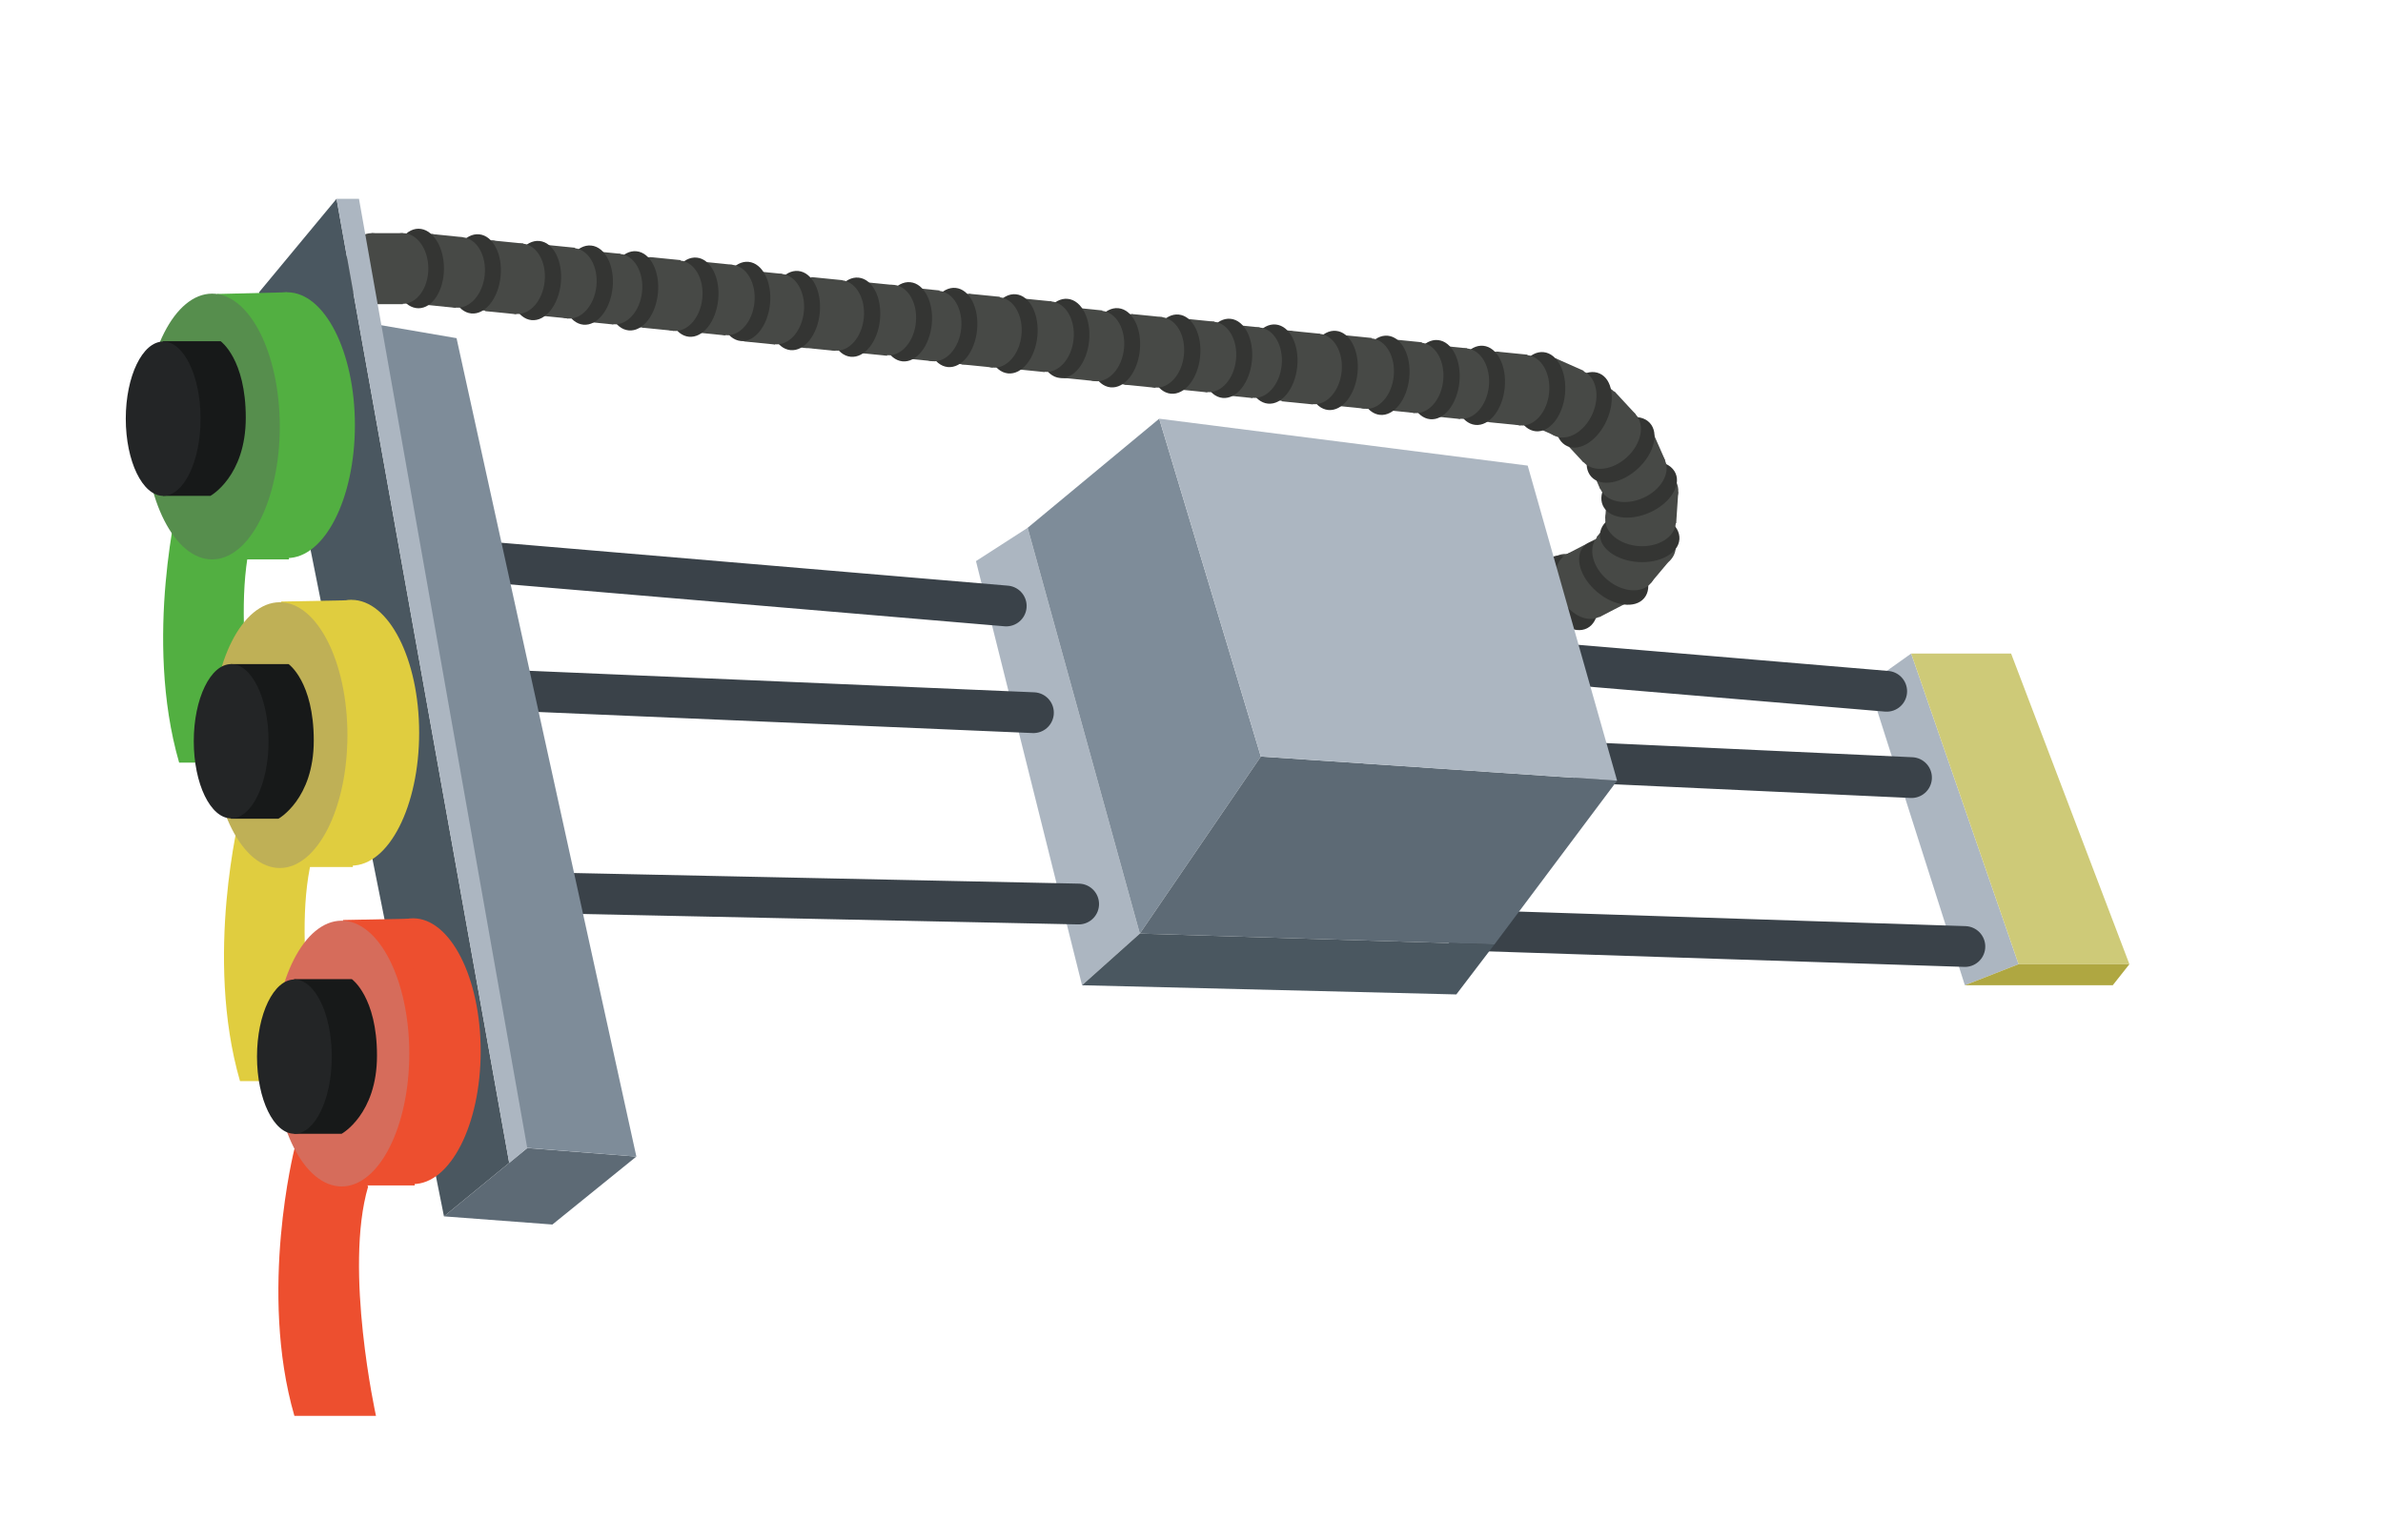 <?xml version="1.0" encoding="utf-8"?>
<!-- Generator: Adobe Illustrator 27.5.0, SVG Export Plug-In . SVG Version: 6.00 Build 0)  -->
<svg version="1.1" id="Livello_1" xmlns="http://www.w3.org/2000/svg" xmlns:xlink="http://www.w3.org/1999/xlink" x="0px" y="0px"
	 viewBox="0 0 701 453" style="enable-background:new 0 0 701 453;" xml:space="preserve">
<style type="text/css">
	.st0{fill:#343533;}
	.st1{fill:#474946;}
	.st2{fill:#ACB6C1;}
	.st3{fill:#CECA78;}
	.st4{fill:#AFA741;}
	.st5{fill:none;stroke:#3A4249;stroke-width:12;stroke-linecap:round;stroke-linejoin:round;stroke-miterlimit:10;}
	.st6{fill:#7E8C99;}
	.st7{fill:#5D6A75;}
	.st8{fill:#4A5760;}
	.st9{fill:#ED4F2F;}
	.st10{fill:#E0CD3F;}
	.st11{fill:#52AF41;}
	.st12{fill:#BFB056;}
	.st13{fill:#D66C5B;}
	.st14{fill:#171919;}
	.st15{fill:#232526;}
	.st16{fill:#568E4D;}
</style>
<g>
	
		<ellipse transform="matrix(0.888 -0.459 0.459 0.888 -31.921 226.988)" class="st0" cx="450.5" cy="179.1" rx="7.5" ry="11.7"/>
	
		<ellipse transform="matrix(0.888 -0.459 0.459 0.888 -30.468 228.622)" class="st1" cx="454.6" cy="176.9" rx="7.5" ry="10.4"/>
	
		<ellipse transform="matrix(0.888 -0.459 0.459 0.888 -27.612 231.919)" class="st1" cx="462.8" cy="172.7" rx="7.5" ry="10.4"/>
	
		<rect x="454.1" y="164.4" transform="matrix(0.888 -0.459 0.459 0.888 -29.058 230.286)" class="st1" width="9.2" height="20.9"/>
</g>
<g>
	
		<ellipse transform="matrix(0.888 -0.459 0.459 0.888 -28.466 231.601)" class="st0" cx="461.7" cy="174.3" rx="7.5" ry="11.7"/>
	
		<ellipse transform="matrix(0.888 -0.459 0.459 0.888 -26.983 233.271)" class="st1" cx="465.9" cy="172.1" rx="7.5" ry="10.4"/>
	
		<ellipse transform="matrix(0.888 -0.459 0.459 0.888 -24.157 236.532)" class="st1" cx="474" cy="167.9" rx="7.5" ry="10.4"/>
	
		<rect x="465.3" y="159.6" transform="matrix(0.888 -0.459 0.459 0.888 -25.604 234.899)" class="st1" width="9.2" height="20.9"/>
</g>
<polygon class="st2" points="562.2,192.3 593.8,283.7 578,289.9 549.7,201.2 "/>
<polygon class="st3" points="562.2,192.3 591.6,192.3 626.4,283.7 593.8,283.7 "/>
<polygon class="st4" points="578,289.9 621.5,289.9 626.4,283.7 593.8,283.7 "/>
<line class="st5" x1="460.1" y1="195.4" x2="555" y2="203.4"/>
<line class="st5" x1="467.1" y1="224.4" x2="562.3" y2="228.8"/>
<line class="st5" x1="430.9" y1="273.7" x2="578" y2="278.5"/>
<polygon class="st2" points="287.1,165.1 318.3,289.9 335.3,274.7 302.3,155.3 "/>
<polygon class="st6" points="302.3,155.3 341,123.2 370.9,222.6 335.3,274.7 "/>
<polygon class="st7" points="370.9,222.6 475.7,229.7 439.6,277.9 335.3,274.7 "/>
<polygon class="st8" points="318.3,289.9 428.4,292.6 439.6,277.9 335.3,274.7 "/>
<polygon class="st2" points="341,123.2 449.4,137 475.7,229.7 370.9,222.6 "/>
<line class="st5" x1="134.3" y1="164.6" x2="296" y2="178.3"/>
<line class="st5" x1="142.2" y1="202.8" x2="304" y2="209.7"/>
<line class="st5" x1="155.6" y1="262.6" x2="317.3" y2="266"/>
<g>
	
		<ellipse transform="matrix(0.643 -0.766 0.766 0.643 40.679 423.729)" class="st0" cx="474.5" cy="168.3" rx="7.5" ry="11.7"/>
	
		<ellipse transform="matrix(0.643 -0.766 0.766 0.643 44.499 424.739)" class="st1" cx="477.5" cy="164.7" rx="7.5" ry="10.4"/>
	
		<ellipse transform="matrix(0.643 -0.766 0.766 0.643 51.99 426.776)" class="st1" cx="483.5" cy="157.7" rx="7.5" ry="10.4"/>
	
		<rect x="475.9" y="150.6" transform="matrix(0.643 -0.766 0.766 0.643 48.296 425.727)" class="st1" width="9.2" height="20.9"/>
</g>
<polygon class="st7" points="187.2,340.3 162.5,360.3 130.6,357.9 155.1,337.8 "/>
<g>
	
		<ellipse transform="matrix(6.694742e-02 -0.998 0.998 6.694742e-02 292.382 628.635)" class="st0" cx="482.3" cy="158" rx="7.5" ry="11.7"/>
	
		<ellipse transform="matrix(6.694742e-02 -0.998 0.998 6.694742e-02 297.295 624.57)" class="st1" cx="482.6" cy="153.3" rx="7.5" ry="10.4"/>
	
		<ellipse transform="matrix(6.694742e-02 -0.998 0.998 6.694742e-02 307.049 616.713)" class="st1" cx="483.3" cy="144.2" rx="7.5" ry="10.4"/>
	
		<rect x="478.3" y="138.3" transform="matrix(6.694742e-02 -0.998 0.998 6.694742e-02 302.172 620.642)" class="st1" width="9.2" height="20.9"/>
</g>
<g>
	
		<ellipse transform="matrix(0.915 -0.403 0.403 0.915 -17.187 206.492)" class="st0" cx="482.3" cy="144.1" rx="11.7" ry="7.5"/>
	
		<ellipse transform="matrix(0.915 -0.403 0.403 0.915 -15.619 205.361)" class="st1" cx="480.4" cy="139.8" rx="10.4" ry="7.5"/>
	
		<ellipse transform="matrix(0.915 -0.403 0.403 0.915 -12.549 203.16)" class="st1" cx="476.7" cy="131.4" rx="10.4" ry="7.5"/>
	
		<rect x="468.1" y="131" transform="matrix(0.915 -0.403 0.403 0.915 -14.084 204.26)" class="st1" width="20.9" height="9.2"/>
</g>
<g>
	<ellipse transform="matrix(0.734 -0.679 0.679 0.734 36.852 358.94)" class="st0" cx="476.8" cy="132.4" rx="11.7" ry="7.5"/>
	<ellipse transform="matrix(0.734 -0.679 0.679 0.734 38.315 355.885)" class="st1" cx="473.6" cy="129" rx="10.4" ry="7.5"/>
	<ellipse transform="matrix(0.734 -0.679 0.679 0.734 41.179 349.865)" class="st1" cx="467.3" cy="122.3" rx="10.4" ry="7.5"/>
	<rect x="460" y="121" transform="matrix(0.734 -0.679 0.679 0.734 39.763 352.842)" class="st1" width="20.9" height="9.2"/>
</g>
<g>
	<ellipse transform="matrix(0.406 -0.914 0.914 0.406 166.459 497.369)" class="st0" cx="465.8" cy="120.6" rx="11.7" ry="7.5"/>
	
		<ellipse transform="matrix(0.406 -0.914 0.914 0.406 165.632 492.335)" class="st1" cx="461.5" cy="118.8" rx="10.4" ry="7.5"/>
	<ellipse transform="matrix(0.406 -0.914 0.914 0.406 164.05 482.482)" class="st1" cx="453.2" cy="115" rx="10.4" ry="7.5"/>
	
		<rect x="447" y="112.3" transform="matrix(0.406 -0.914 0.914 0.406 164.904 487.454)" class="st1" width="20.9" height="9.2"/>
</g>
<g>
	
		<ellipse transform="matrix(9.961851e-02 -0.995 0.995 9.961851e-02 293.165 554.414)" class="st0" cx="452.9" cy="115.2" rx="11.7" ry="7.5"/>
	
		<ellipse transform="matrix(9.961851e-02 -0.995 0.995 9.961851e-02 289.363 549.356)" class="st1" cx="448.2" cy="114.8" rx="10.4" ry="7.5"/>
	
		<ellipse transform="matrix(9.961961e-02 -0.995 0.995 9.961961e-02 282.098 539.425)" class="st1" cx="439.1" cy="113.8" rx="10.4" ry="7.5"/>
	
		<rect x="433.3" y="109.7" transform="matrix(9.961851e-02 -0.995 0.995 9.961851e-02 285.771 544.445)" class="st1" width="20.9" height="9.2"/>
</g>
<g>
	
		<ellipse transform="matrix(9.961851e-02 -0.995 0.995 9.961851e-02 279.088 535.121)" class="st0" cx="435.2" cy="113.3" rx="11.7" ry="7.5"/>
	
		<ellipse transform="matrix(9.961851e-02 -0.995 0.995 9.961851e-02 275.394 529.983)" class="st1" cx="430.5" cy="112.8" rx="10.4" ry="7.5"/>
	
		<ellipse transform="matrix(9.961961e-02 -0.995 0.995 9.961961e-02 268.021 520.133)" class="st1" cx="421.4" cy="112" rx="10.4" ry="7.5"/>
	
		<rect x="415.6" y="107.8" transform="matrix(9.961851e-02 -0.995 0.995 9.961851e-02 271.693 525.152)" class="st1" width="20.9" height="9.2"/>
</g>
<g>
	
		<ellipse transform="matrix(9.961781e-02 -0.995 0.995 9.961781e-02 268.685 520.267)" class="st0" cx="421.8" cy="111.7" rx="11.7" ry="7.5"/>
	
		<ellipse transform="matrix(9.961851e-02 -0.995 0.995 9.961851e-02 264.99 515.129)" class="st1" cx="417.1" cy="111.1" rx="10.4" ry="7.5"/>
	
		<ellipse transform="matrix(9.961851e-02 -0.995 0.995 9.961851e-02 257.618 505.279)" class="st1" cx="408" cy="110.3" rx="10.4" ry="7.5"/>
	
		<rect x="402.2" y="106.1" transform="matrix(9.961851e-02 -0.995 0.995 9.961851e-02 261.398 510.218)" class="st1" width="20.9" height="9.2"/>
</g>
<g>
	
		<ellipse transform="matrix(9.961851e-02 -0.995 0.995 9.961851e-02 256.695 504.494)" class="st0" cx="407.1" cy="110.4" rx="11.7" ry="7.5"/>
	
		<ellipse transform="matrix(9.961851e-02 -0.995 0.995 9.961851e-02 253.081 499.464)" class="st1" cx="402.5" cy="109.9" rx="10.4" ry="7.5"/>
	
		<ellipse transform="matrix(9.961851e-02 -0.995 0.995 9.961851e-02 245.708 489.614)" class="st1" cx="393.4" cy="109" rx="10.4" ry="7.5"/>
	
		<rect x="387.5" y="104.8" transform="matrix(9.961851e-02 -0.995 0.995 9.961851e-02 249.409 494.445)" class="st1" width="20.9" height="9.2"/>
</g>
<g>
	
		<ellipse transform="matrix(9.961851e-02 -0.995 0.995 9.961851e-02 244.381 488.075)" class="st0" cx="391.9" cy="109" rx="11.7" ry="7.5"/>
	
		<ellipse transform="matrix(9.961851e-02 -0.995 0.995 9.961851e-02 240.578 483.017)" class="st1" cx="387.2" cy="108.6" rx="10.4" ry="7.5"/>
	
		<ellipse transform="matrix(9.961851e-02 -0.995 0.995 9.961851e-02 233.314 473.087)" class="st1" cx="378.1" cy="107.6" rx="10.4" ry="7.5"/>
	
		<rect x="372.2" y="103.5" transform="matrix(9.961851e-02 -0.995 0.995 9.961851e-02 236.986 478.106)" class="st1" width="20.9" height="9.2"/>
</g>
<g>
	
		<ellipse transform="matrix(9.961851e-02 -0.995 0.995 9.961851e-02 230.303 468.783)" class="st0" cx="374.2" cy="107.1" rx="11.7" ry="7.5"/>
	
		<ellipse transform="matrix(9.961851e-02 -0.995 0.995 9.961851e-02 226.581 463.833)" class="st1" cx="369.6" cy="106.7" rx="10.4" ry="7.5"/>
	
		<ellipse transform="matrix(9.961851e-02 -0.995 0.995 9.961851e-02 219.237 453.795)" class="st1" cx="360.4" cy="105.8" rx="10.4" ry="7.5"/>
	
		<rect x="354.5" y="101.6" transform="matrix(9.961851e-02 -0.995 0.995 9.961851e-02 222.909 458.814)" class="st1" width="20.9" height="9.2"/>
</g>
<g>
	
		<ellipse transform="matrix(9.961851e-02 -0.995 0.995 9.961851e-02 219.9 453.929)" class="st0" cx="360.8" cy="105.5" rx="11.7" ry="7.5"/>
	
		<ellipse transform="matrix(9.961851e-02 -0.995 0.995 9.961851e-02 216.178 448.979)" class="st1" cx="356.2" cy="105" rx="10.4" ry="7.5"/>
	
		<ellipse transform="matrix(9.961851e-02 -0.995 0.995 9.961851e-02 208.913 439.049)" class="st1" cx="347.1" cy="104.1" rx="10.4" ry="7.5"/>
	
		<rect x="341.1" y="100" transform="matrix(9.961851e-02 -0.995 0.995 9.961851e-02 212.506 443.96)" class="st1" width="20.9" height="9.2"/>
</g>
<g>
	
		<ellipse transform="matrix(9.961851e-02 -0.995 0.995 9.961851e-02 207.478 437.59)" class="st0" cx="345.5" cy="104.2" rx="11.7" ry="7.5"/>
	
		<ellipse transform="matrix(9.961851e-02 -0.995 0.995 9.961851e-02 203.784 432.452)" class="st1" cx="340.8" cy="103.6" rx="10.4" ry="7.5"/>
	
		<ellipse transform="matrix(9.961851e-02 -0.995 0.995 9.961851e-02 196.411 422.602)" class="st1" cx="331.7" cy="102.8" rx="10.4" ry="7.5"/>
	
		<rect x="325.9" y="98.7" transform="matrix(9.961851e-02 -0.995 0.995 9.961851e-02 200.083 427.621)" class="st1" width="20.9" height="9.2"/>
</g>
<g>
	
		<ellipse transform="matrix(9.961851e-02 -0.995 0.995 9.961851e-02 193.4 418.297)" class="st0" cx="327.8" cy="102.3" rx="11.7" ry="7.5"/>
	
		<ellipse transform="matrix(9.961851e-02 -0.995 0.995 9.961851e-02 189.707 413.159)" class="st1" cx="323.1" cy="101.8" rx="10.4" ry="7.5"/>
	
		<ellipse transform="matrix(9.961851e-02 -0.995 0.995 9.961851e-02 182.334 403.309)" class="st1" cx="314" cy="100.9" rx="10.4" ry="7.5"/>
	
		<rect x="308.2" y="96.7" transform="matrix(9.961851e-02 -0.995 0.995 9.961851e-02 186.114 408.248)" class="st1" width="20.9" height="9.2"/>
</g>
<g>
	
		<ellipse transform="matrix(9.961851e-02 -0.995 0.995 9.961851e-02 182.748 400.997)" class="st0" cx="312.9" cy="99.5" rx="11.7" ry="7.5"/>
	
		<ellipse transform="matrix(9.961851e-02 -0.995 0.995 9.961851e-02 179.026 396.047)" class="st1" cx="308.4" cy="99.1" rx="10.4" ry="7.5"/>
	
		<ellipse transform="matrix(9.961851e-02 -0.995 0.995 9.961851e-02 171.682 386.009)" class="st1" cx="299.1" cy="98.1" rx="10.4" ry="7.5"/>
	
		<rect x="293.3" y="94" transform="matrix(9.961851e-02 -0.995 0.995 9.961851e-02 175.354 391.028)" class="st1" width="20.9" height="9.2"/>
</g>
<g>
	
		<ellipse transform="matrix(9.961851e-02 -0.995 0.995 9.961851e-02 170.326 384.658)" class="st0" cx="297.7" cy="98.2" rx="11.7" ry="7.5"/>
	
		<ellipse transform="matrix(9.961851e-02 -0.995 0.995 9.961851e-02 166.524 379.6)" class="st1" cx="293" cy="97.8" rx="10.4" ry="7.5"/>
	
		<ellipse transform="matrix(9.961851e-02 -0.995 0.995 9.961851e-02 159.259 369.67)" class="st1" cx="283.9" cy="96.8" rx="10.4" ry="7.5"/>
	
		<rect x="278.1" y="92.7" transform="matrix(9.961851e-02 -0.995 0.995 9.961851e-02 162.931 374.689)" class="st1" width="20.9" height="9.2"/>
</g>
<g>
	
		<ellipse transform="matrix(9.961851e-02 -0.995 0.995 9.961851e-02 156.249 365.365)" class="st0" cx="280" cy="96.3" rx="11.7" ry="7.5"/>
	
		<ellipse transform="matrix(9.961851e-02 -0.995 0.995 9.961851e-02 152.447 360.307)" class="st1" cx="275.3" cy="95.9" rx="10.4" ry="7.5"/>
	
		<ellipse transform="matrix(9.961851e-02 -0.995 0.995 9.961851e-02 145.182 350.377)" class="st1" cx="266.2" cy="95" rx="10.4" ry="7.5"/>
	
		<rect x="260.4" y="90.8" transform="matrix(9.961851e-02 -0.995 0.995 9.961851e-02 148.854 355.396)" class="st1" width="20.9" height="9.2"/>
</g>
<g>
	
		<ellipse transform="matrix(9.961851e-02 -0.995 0.995 9.961851e-02 145.845 350.511)" class="st0" cx="266.6" cy="94.7" rx="11.7" ry="7.5"/>
	
		<ellipse transform="matrix(9.961851e-02 -0.995 0.995 9.961851e-02 142.231 345.482)" class="st1" cx="262" cy="94.1" rx="10.4" ry="7.5"/>
	
		<ellipse transform="matrix(9.961851e-02 -0.995 0.995 9.961851e-02 134.779 335.523)" class="st1" cx="252.8" cy="93.3" rx="10.4" ry="7.5"/>
	
		<rect x="246.9" y="89.2" transform="matrix(9.961851e-02 -0.995 0.995 9.961851e-02 138.451 340.542)" class="st1" width="20.9" height="9.2"/>
</g>
<g>
	
		<ellipse transform="matrix(9.961851e-02 -0.995 0.995 9.961851e-02 133.423 334.172)" class="st0" cx="251.4" cy="93.4" rx="11.7" ry="7.5"/>
	
		<ellipse transform="matrix(9.961851e-02 -0.995 0.995 9.961851e-02 129.729 329.035)" class="st1" cx="246.7" cy="92.8" rx="10.4" ry="7.5"/>
	
		<ellipse transform="matrix(9.961851e-02 -0.995 0.995 9.961851e-02 122.356 319.184)" class="st1" cx="237.5" cy="92" rx="10.4" ry="7.5"/>
	
		<rect x="231.7" y="87.8" transform="matrix(9.961851e-02 -0.995 0.995 9.961851e-02 126.137 324.124)" class="st1" width="20.9" height="9.2"/>
</g>
<g>
	
		<ellipse transform="matrix(9.961851e-02 -0.995 0.995 9.961851e-02 119.454 314.8)" class="st0" cx="233.7" cy="91.4" rx="11.7" ry="7.5"/>
	
		<ellipse transform="matrix(9.961851e-02 -0.995 0.995 9.961851e-02 115.652 309.742)" class="st1" cx="229" cy="91" rx="10.4" ry="7.5"/>
	
		<ellipse transform="matrix(9.961851e-02 -0.995 0.995 9.961851e-02 108.387 299.812)" class="st1" cx="219.9" cy="90" rx="10.4" ry="7.5"/>
	
		<rect x="214" y="85.9" transform="matrix(9.961851e-02 -0.995 0.995 9.961851e-02 112.059 304.831)" class="st1" width="20.9" height="9.2"/>
</g>
<g>
	
		<ellipse transform="matrix(9.961851e-02 -0.995 0.995 9.961851e-02 108.966 297.855)" class="st0" cx="219.1" cy="88.7" rx="11.7" ry="7.5"/>
	
		<ellipse transform="matrix(9.961851e-02 -0.995 0.995 9.961851e-02 105.244 292.905)" class="st1" cx="214.5" cy="88.3" rx="10.4" ry="7.5"/>
	
		<ellipse transform="matrix(9.961851e-02 -0.995 0.995 9.961851e-02 97.9 282.867)" class="st1" cx="205.3" cy="87.3" rx="10.4" ry="7.5"/>
	
		<rect x="199.4" y="83.2" transform="matrix(9.961851e-02 -0.995 0.995 9.961851e-02 101.572 287.886)" class="st1" width="20.9" height="9.2"/>
</g>
<g>
	
		<ellipse transform="matrix(9.961851e-02 -0.995 0.995 9.961851e-02 96.544 281.516)" class="st0" cx="203.8" cy="87.4" rx="11.7" ry="7.5"/>
	
		<ellipse transform="matrix(9.961851e-02 -0.995 0.995 9.961851e-02 92.742 276.458)" class="st1" cx="199.1" cy="87" rx="10.4" ry="7.5"/>
	
		<ellipse transform="matrix(9.961851e-02 -0.995 0.995 9.961851e-02 85.477 266.528)" class="st1" cx="190" cy="86" rx="10.4" ry="7.5"/>
	
		<rect x="184.2" y="81.9" transform="matrix(9.961851e-02 -0.995 0.995 9.961851e-02 89.149 271.547)" class="st1" width="20.9" height="9.2"/>
</g>
<g>
	
		<ellipse transform="matrix(9.961887e-02 -0.995 0.995 9.961887e-02 82.466 262.224)" class="st0" cx="186.1" cy="85.5" rx="11.7" ry="7.5"/>
	
		<ellipse transform="matrix(9.961851e-02 -0.995 0.995 9.961851e-02 78.772 257.086)" class="st1" cx="181.4" cy="85" rx="10.4" ry="7.5"/>
	
		<ellipse transform="matrix(9.961851e-02 -0.995 0.995 9.961851e-02 71.4 247.236)" class="st1" cx="172.3" cy="84.2" rx="10.4" ry="7.5"/>
	
		<rect x="166.5" y="80" transform="matrix(9.961851e-02 -0.995 0.995 9.961851e-02 75.072 252.255)" class="st1" width="20.9" height="9.2"/>
</g>
<g>
	
		<ellipse transform="matrix(9.961887e-02 -0.995 0.995 9.961887e-02 72.063 247.369)" class="st0" cx="172.7" cy="83.9" rx="11.7" ry="7.5"/>
	
		<ellipse transform="matrix(9.961851e-02 -0.995 0.995 9.961851e-02 68.369 242.232)" class="st1" cx="168" cy="83.3" rx="10.4" ry="7.5"/>
	
		<ellipse transform="matrix(9.961851e-02 -0.995 0.995 9.961851e-02 60.997 232.381)" class="st1" cx="158.9" cy="82.5" rx="10.4" ry="7.5"/>
	
		<rect x="153.1" y="78.3" transform="matrix(9.961851e-02 -0.995 0.995 9.961851e-02 64.777 237.321)" class="st1" width="20.9" height="9.2"/>
</g>
<g>
	
		<ellipse transform="matrix(9.961851e-02 -0.995 0.995 9.961851e-02 59.641 231.031)" class="st0" cx="157.5" cy="82.6" rx="11.7" ry="7.5"/>
	
		<ellipse transform="matrix(9.961851e-02 -0.995 0.995 9.961851e-02 55.947 225.893)" class="st1" cx="152.8" cy="82" rx="10.4" ry="7.5"/>
	
		<ellipse transform="matrix(9.961851e-02 -0.995 0.995 9.961851e-02 48.682 215.963)" class="st1" cx="143.7" cy="81.1" rx="10.4" ry="7.5"/>
	
		<rect x="137.8" y="77" transform="matrix(9.961851e-02 -0.995 0.995 9.961851e-02 52.354 220.982)" class="st1" width="20.9" height="9.2"/>
</g>
<g>
	
		<ellipse transform="matrix(9.961851e-02 -0.995 0.995 9.961851e-02 45.672 211.658)" class="st0" cx="139.8" cy="80.6" rx="11.7" ry="7.5"/>
	
		<ellipse transform="matrix(9.961851e-02 -0.995 0.995 9.961851e-02 41.87 206.6)" class="st1" cx="135.1" cy="80.2" rx="10.4" ry="7.5"/>
	
		<ellipse transform="matrix(9.961851e-02 -0.995 0.995 9.961851e-02 34.605 196.67)" class="st1" cx="126" cy="79.2" rx="10.4" ry="7.5"/>
	
		<rect x="120.1" y="75.1" transform="matrix(9.961851e-02 -0.995 0.995 9.961851e-02 38.277 201.689)" class="st1" width="20.9" height="9.2"/>
</g>
<g>
	<ellipse class="st0" cx="123.1" cy="79" rx="7.5" ry="11.7"/>
	<ellipse class="st1" cx="118.5" cy="79" rx="7.5" ry="10.4"/>
	<ellipse class="st1" cx="109.3" cy="79" rx="7.5" ry="10.4"/>
	<rect x="109.3" y="68.6" class="st1" width="9.2" height="20.9"/>
</g>
<path class="st9" d="M86.6,338.1c0,0-10.6,41.9,0,78.5h24c0,0-9.5-43.1-2.3-67.5C108.3,349.1,94.3,330.4,86.6,338.1z"/>
<path class="st10" d="M70.6,239.6c0,0-10.6,41.9,0,78.5h24c0,0-9.5-43.1-2.3-67.5C92.3,250.6,78.2,231.9,70.6,239.6z"/>
<path class="st11" d="M52.7,145.9c0,0-10.6,41.9,0,78.5h24c0,0-9.5-43.1-2.3-67.5C74.4,156.9,60.4,138.3,52.7,145.9z"/>
<polygon class="st8" points="130.6,357.9 76.2,86 99,58.5 149.8,342.2 155.1,337.8 "/>
<ellipse class="st10" cx="103.4" cy="215.6" rx="19.9" ry="39.1"/>
<polygon class="st10" points="103.4,176.6 82.7,177 81.2,255.1 103.8,255.1 "/>
<ellipse class="st12" cx="82.3" cy="216.3" rx="19.9" ry="39.1"/>
<ellipse class="st9" cx="121.5" cy="309.3" rx="19.9" ry="39.1"/>
<polygon class="st9" points="121.5,270.3 100.9,270.7 99.4,348.8 122,348.8 "/>
<ellipse class="st13" cx="100.5" cy="310" rx="19.9" ry="39.1"/>
<ellipse class="st11" cx="84.5" cy="125.1" rx="19.9" ry="39.1"/>
<polygon class="st11" points="84.5,86 63.9,86.5 62.4,164.6 85,164.6 "/>
<polygon class="st6" points="111,95.5 134.3,99.5 187.2,340.3 152.9,337.6 "/>
<polygon class="st2" points="99,58.5 105.6,58.5 155.1,337.8 149.8,342.2 "/>
<path class="st14" d="M68,195.4h16.9c0,0,7.4,5.2,7.4,22.5s-10.4,23-10.4,23h-14v-45.5H68z"/>
<ellipse class="st15" cx="68" cy="218.1" rx="11" ry="22.7"/>
<path class="st14" d="M86.6,288.1h16.9c0,0,7.4,5.2,7.4,22.5s-10.4,23-10.4,23h-14v-45.5H86.6z"/>
<ellipse class="st16" cx="62.4" cy="125.5" rx="19.9" ry="39.1"/>
<ellipse class="st15" cx="86.6" cy="310.9" rx="11" ry="22.7"/>
<path class="st14" d="M48,100.4h16.9c0,0,7.4,5.2,7.4,22.5s-10.4,23-10.4,23h-14v-45.5H48z"/>
<ellipse class="st15" cx="48" cy="123.2" rx="11" ry="22.7"/>
</svg>
